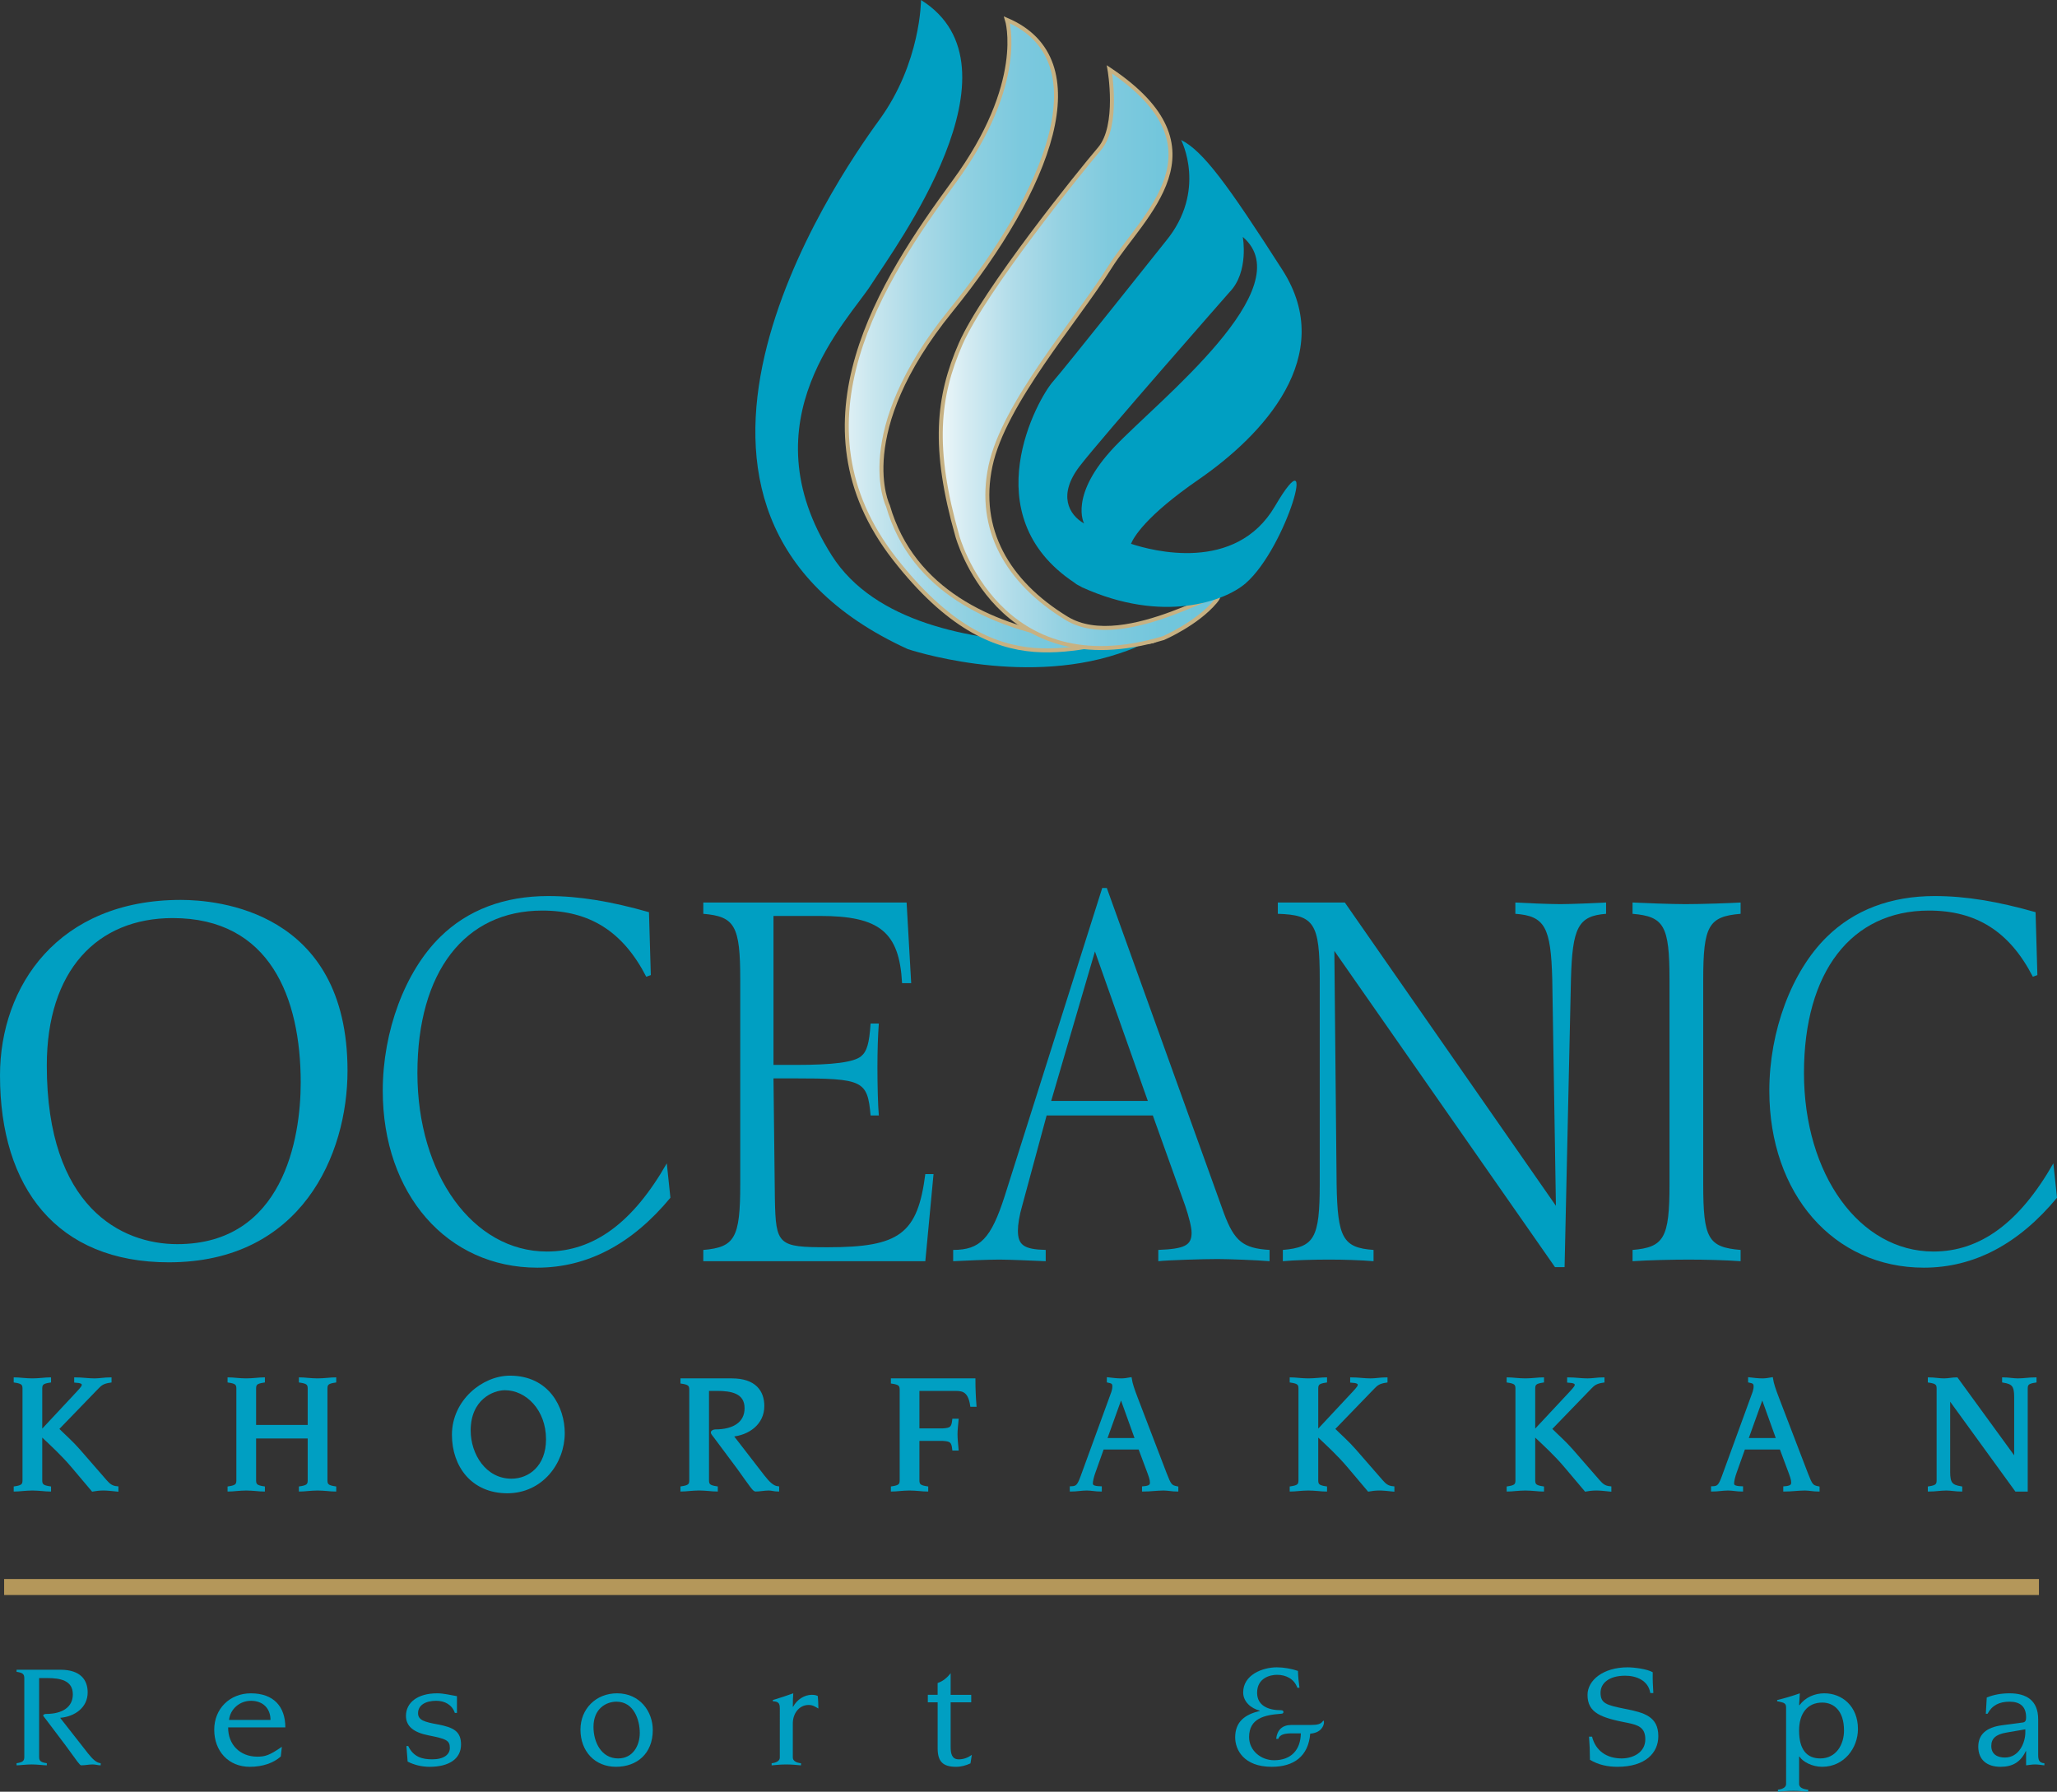 <?xml version="1.0" encoding="utf-8"?>
<!-- Generator: Adobe Illustrator 16.0.0, SVG Export Plug-In . SVG Version: 6.00 Build 0)  -->
<!DOCTYPE svg PUBLIC "-//W3C//DTD SVG 1.1//EN" "http://www.w3.org/Graphics/SVG/1.1/DTD/svg11.dtd">
<svg version="1.1" id="Layer_1" xmlns="http://www.w3.org/2000/svg" xmlns:xlink="http://www.w3.org/1999/xlink" x="0px" y="0px"
	 width="179.04px" height="155.958px" viewBox="0 0 179.04 155.958" enable-background="new 0 0 179.04 155.958"
	 xml:space="preserve">
<rect x="0" y="0" width="179.04" height="155.958" fill="#333333" stroke="none"/>
<g>
	<g>
		<path fill="#009FC2" d="M80.164,0c0,0,0,5.465-3.644,10.456c-3.857,5.275-23.578,34.127,2.495,46.044
			c0,0,9.722,3.273,18.354,0.395c8.633-2.878-17.492,3.25-24.974-8.549c-7.484-11.8,1.437-20.431,3.45-23.598
			C77.86,21.583,89.521,5.849,80.164,0z"/>
		
			<linearGradient id="SVGID_1_" gradientUnits="userSpaceOnUse" x1="-1887.672" y1="29.172" x2="-1860.884" y2="29.172" gradientTransform="matrix(1 0 0 1 1961.375 0)">
			<stop  offset="0" style="stop-color:#DFF0F5"/>
			<stop  offset="0.088" style="stop-color:#C8E6EE"/>
			<stop  offset="0.237" style="stop-color:#A9D9E7"/>
			<stop  offset="0.396" style="stop-color:#8FD0E1"/>
			<stop  offset="0.565" style="stop-color:#7CC9DE"/>
			<stop  offset="0.754" style="stop-color:#71C6DC"/>
			<stop  offset="1" style="stop-color:#6DC5DB"/>
		</linearGradient>
		<path fill="url(#SVGID_1_)" stroke="#C7B182" stroke-width="0.346" d="M87.646,1.731c0,0,1.728,5.465-4.606,14.097
			c-6.328,8.634-14.385,21.009-5.18,32.806c9.212,11.8,15.98,7.023,21.736,7.023c5.757,0-17.992,3.336-22.309-11.626
			c0,0-3.166-6.331,5.465-16.981C91.391,16.403,95.702,5.181,87.646,1.731z"/>
		
			<linearGradient id="SVGID_2_" gradientUnits="userSpaceOnUse" x1="-1879.493" y1="31.227" x2="-1855.341" y2="31.227" gradientTransform="matrix(1 0 0 1 1961.375 0)">
			<stop  offset="0" style="stop-color:#EDF7F9"/>
			<stop  offset="0.095" style="stop-color:#D4EBF2"/>
			<stop  offset="0.264" style="stop-color:#B0DCE9"/>
			<stop  offset="0.437" style="stop-color:#94D1E2"/>
			<stop  offset="0.614" style="stop-color:#7FCADE"/>
			<stop  offset="0.799" style="stop-color:#72C6DC"/>
			<stop  offset="1" style="stop-color:#6DC5DB"/>
		</linearGradient>
		<path fill="url(#SVGID_2_)" stroke="#C7B182" stroke-width="0.346" d="M96.569,6.044c0,0,0.86,4.893-0.867,6.906
			c-1.723,2.013-10.07,12.375-12.085,16.98c-2.013,4.603-2.479,9.048-0.294,16.714c0,0,3.555,13.212,17.941,8.898
			c0,0,2.899-1.249,4.511-3.165c1.97-2.344-7.771,4.604-12.948,1.437c-5.181-3.169-7.771-7.771-6.619-13.243
			c1.151-5.466,7.482-12.657,10.361-17.263C99.444,18.706,106.926,12.951,96.569,6.044z"/>
		<path fill="#009FC2" d="M110.969,44.067c-3.429,5.85-10.729,3.862-12.526,3.266c0.206-0.517,1.218-2.379,5.896-5.602
			c5.563-3.84,12.083-10.744,7.286-18.228c-4.795-7.482-6.908-10.358-8.822-11.319c0,0,2.299,4.413-1.346,8.824
			c0,0-8.939,11.242-9.764,12.151c-1.391,1.535-7.01,11.68,1.802,17.544l0.197,0.149c0.218,0.109,0.081,0.058,0.298,0.158
			c0.036,0.021,0.072,0.041,0.109,0.061l0.082,0.049c7.018,3.183,12.428,1.226,14.245-0.354
			C112.006,47.647,114.896,37.366,110.969,44.067z M93.979,40.573c1.916-2.489,13.045-15.153,13.045-15.153
			c1.708-1.757,1.148-4.798,1.148-4.798c5.18,4.414-7.289,14.2-11.127,18.229c-4.051,4.253-2.686,6.715-2.686,6.715
			C93.018,44.799,92.058,43.073,93.979,40.573z"/>
	</g>
	<g>
		<path fill="#009FC2" d="M2.114,146.064c0-0.363-0.158-0.467-0.672-0.545v-0.182H5.26c1.752,0,2.371,0.896,2.371,1.975
			c0,1.326-1.133,2.107-2.396,2.211l2.423,3.094c0.396,0.494,0.724,0.818,1.106,0.857v0.184c-0.237,0-0.461-0.078-0.686-0.078
			c-0.342,0-0.685,0.078-1.014,0.078c-0.145-0.039-0.276-0.248-1.344-1.717l-1.698-2.25c-0.157-0.207-0.263-0.324-0.263-0.377
			c0-0.078,0.145-0.129,0.25-0.129c1.369,0,2.33-0.559,2.33-1.703c0-1.234-1.119-1.418-2.225-1.418H3.405v6.865
			c0,0.363,0.157,0.467,0.671,0.545v0.184c-0.276,0-0.816-0.078-1.317-0.078c-0.5,0-1.039,0.078-1.316,0.078v-0.184
			c0.514-0.078,0.672-0.182,0.672-0.545V146.064z"/>
		<path fill="#009FC2" d="M19.858,150.355c-0.014,1.482,1.014,2.549,2.541,2.549c0.672,0,1.066-0.117,2.133-0.859l-0.092,0.846
			c-0.632,0.559-1.566,0.896-2.699,0.896c-1.844,0-3.095-1.352-3.095-3.236c0-1.807,1.343-3.16,3.187-3.16
			c2.002,0,3.002,1.17,3.002,2.965H19.858z M23.544,149.705c0-1-0.658-1.664-1.698-1.664c-0.988,0-1.805,0.715-1.91,1.664H23.544z"
			/>
		<path fill="#009FC2" d="M35.375,151.98h0.158c0.461,0.975,1.25,1.156,2.094,1.156c1,0,1.527-0.416,1.527-0.988
			c0-0.676-0.33-0.793-1.883-1.104c-1.238-0.248-1.936-0.768-1.936-1.691c0-1.156,1.014-1.963,2.712-1.963
			c0.579,0,1.159,0.156,1.726,0.248v1.455h-0.185c-0.237-0.701-0.869-1.053-1.62-1.053c-0.947,0-1.58,0.391-1.58,1.08
			c0,0.609,0.566,0.766,1.712,0.975c1.383,0.26,2.028,0.611,2.028,1.754c0,1.223-1.014,1.938-2.739,1.938
			c-0.659,0-1.33-0.156-1.909-0.455L35.375,151.98z"/>
		<path fill="#009FC2" d="M53.71,147.39c1.988,0,3.108,1.586,3.108,3.199c0,2.053-1.383,3.197-3.201,3.197
			c-1.843,0-3.094-1.352-3.094-3.236C50.524,148.744,51.868,147.39,53.71,147.39z M53.803,153.058c1.277,0,1.883-1.104,1.883-2.223
			c0-1.145-0.527-2.717-2.028-2.717c-0.869,0-2.001,0.572-2.001,2.197C51.657,151.642,52.34,153.058,53.803,153.058z"/>
		<path fill="#009FC2" d="M67.873,148.666c0-0.443-0.157-0.561-0.605-0.586v-0.104c0.579-0.17,1.304-0.416,1.777-0.586
			c-0.026,0.287-0.039,0.729-0.039,1.17h0.026c0.342-0.637,0.987-1.039,1.633-1.039c0.264,0,0.408,0.051,0.514,0.104
			c0.025,0.287,0.053,0.637,0.053,1.092c-0.316-0.182-0.475-0.312-0.856-0.312c-0.829,0-1.369,0.756-1.369,1.6v2.977
			c0,0.312,0.343,0.455,0.711,0.494v0.184c-0.448-0.039-0.804-0.078-1.277-0.078s-0.829,0.039-1.277,0.078v-0.184
			c0.368-0.039,0.711-0.182,0.711-0.494V148.666z"/>
		<path fill="#009FC2" d="M80.756,147.521h0.855v-1.027c0.5-0.17,0.869-0.508,1.133-0.857v1.885h1.791v0.65h-1.791v3.873
			c0,0.598,0.105,1.092,0.711,1.092c0.408,0,0.79-0.143,1.133-0.389l-0.119,0.74c-0.395,0.182-0.816,0.299-1.251,0.299
			c-1.198,0-1.606-0.506-1.606-1.625v-3.99h-0.855V147.521z"/>
		<path fill="#009FC2" d="M112.922,146.91c-0.277-0.779-0.988-1.131-1.777-1.131c-0.566,0-1.726,0.26-1.726,1.561
			c0,1.143,1.001,1.52,2.054,1.52c0.172,0,0.237,0.053,0.237,0.156c0,0.117-0.065,0.145-0.237,0.156
			c-1.408,0.104-2.752,0.391-2.752,2.029c0,1.182,1.041,2.014,2.173,2.014c1.476,0,2.305-0.883,2.331-2.34h-0.764
			c-0.593,0-1.066,0.078-1.199,0.48h-0.184c0.079-0.766,0.527-1.209,1.316-1.209h1.699c0.619,0,0.869-0.09,1.04-0.324
			c0.026-0.025,0.04-0.053,0.053-0.053c0.04,0,0.053,0.053,0.053,0.131c0,0.338-0.276,0.936-1.198,1
			c-0.158,1.977-1.436,2.887-3.345,2.887c-2.462,0-3.187-1.508-3.187-2.561c0-1.391,0.882-2.002,2.146-2.301v-0.027
			c-0.751-0.182-1.449-0.766-1.449-1.586c0-1.533,1.686-2.184,2.924-2.184c0.605,0,1.264,0.117,1.844,0.312
			c0.013,0.494,0.065,0.975,0.131,1.469H112.922z"/>
		<path fill="#009FC2" d="M138.571,151.162c0.316,1.248,1.291,1.896,2.582,1.896c0.961,0,2.054-0.506,2.054-1.664
			c0-1.039-0.632-1.248-1.541-1.43c-2.265-0.441-3.489-0.844-3.489-2.432c0-1.285,1.369-2.404,3.489-2.404
			c0.554,0,1.712,0.143,2.187,0.43c-0.014,0.598,0.013,1.209,0.053,1.807h-0.264c-0.185-1.131-1.264-1.508-2.186-1.508
			c-1.423,0-2.146,0.662-2.146,1.482c0,0.936,0.514,1.078,2.133,1.404c1.646,0.324,2.896,0.648,2.896,2.379
			c0,1.441-1.105,2.664-3.555,2.664c-0.816,0-1.646-0.156-2.396-0.611c0-0.676-0.027-1.338-0.08-2.014H138.571z"/>
		<path fill="#009FC2" d="M155.459,148.613c0-0.324-0.145-0.402-0.58-0.494c-0.065-0.014-0.131-0.025-0.197-0.039v-0.104
			c0.658-0.156,1.316-0.352,1.975-0.586l-0.065,1.027h0.04c0.514-0.689,1.33-1.027,2.159-1.027c1.541,0,2.923,1.119,2.923,3.107
			c0,1.65-1.197,3.289-3.12,3.289c-0.869,0-1.686-0.441-1.962-0.883h-0.04v2.379c0,0.311,0.343,0.455,0.79,0.494v0.182
			c-0.447-0.039-0.803-0.078-1.277-0.078c-0.553,0-0.908,0.039-1.355,0.078v-0.182c0.368-0.039,0.711-0.184,0.711-0.494V148.613z
			 M158.435,153.058c1.383,0,2.067-1.209,2.067-2.43c0-1.73-0.896-2.432-1.896-2.432c-1.303,0-2.015,0.963-2.015,2.432
			C156.591,152.304,157.276,153.058,158.435,153.058z"/>
		<path fill="#009FC2" d="M172.926,147.755c0.632-0.26,1.316-0.365,1.988-0.365c1.436,0,2.488,0.598,2.488,2.262v3.068
			c0,0.43,0.053,0.729,0.54,0.754v0.184c-0.276-0.027-0.54-0.078-0.816-0.078c-0.25,0-0.514,0.051-0.776,0.078v-1.236h-0.027
			c-0.447,0.949-1.145,1.365-2.199,1.365c-1.145,0-1.936-0.584-1.936-1.754c0-1.055,0.698-1.678,2.041-1.859l1.857-0.248
			c0.25-0.039,0.264-0.273,0.264-0.455c0-0.922-0.514-1.352-1.436-1.352c-0.883,0-1.515,0.299-1.923,1.053h-0.146L172.926,147.755z
			 M174.625,150.81c-0.922,0.156-1.304,0.533-1.304,1.156c0,0.715,0.5,1.014,1.186,1.014c1.25,0,1.777-1.312,1.777-2.195v-0.262
			L174.625,150.81z"/>
		<line fill="none" stroke="#B4975A" stroke-width="1.392" x1="0.36" y1="138.138" x2="177.469" y2="138.138"/>
		<path fill="#009FC2" d="M58.352,104.254c-3.332,4.026-7.221,6.086-11.586,6.086c-7.857,0-13.451-6.413-13.451-15.4
			c0-5.196,1.945-10.392,5-13.387c2.381-2.342,5.555-3.559,9.404-3.559c2.697,0,5.477,0.469,8.768,1.404l0.16,5.477l-0.398,0.141
			c-2.021-3.932-4.918-5.758-9.045-5.758c-6.748,0-10.873,5.336-10.873,14.137c0,8.848,4.84,15.541,11.27,15.541
			c4.086,0,7.498-2.527,10.436-7.676L58.352,104.254z"/>
		<path fill="#009FC2" d="M79.309,85.578h-0.793c-0.238-4.448-1.945-5.852-7.145-5.852h-4.047v12.966h1.945
			c3.254,0,5.039-0.233,5.674-0.747c0.516-0.421,0.715-1.123,0.834-2.856h0.715c-0.08,1.076-0.121,2.436-0.121,3.791
			c0,1.497,0.041,3.277,0.121,4.213h-0.715c-0.277-3.043-0.635-3.229-6.707-3.229h-1.746l0.121,10.486
			c0.078,4.025,0.277,4.214,4.602,4.214c6.27,0,7.818-1.172,8.492-6.367h0.715l-0.715,7.583H61.215v-0.982
			c2.736-0.233,3.215-1.031,3.215-5.713V85.25c0-4.68-0.479-5.477-3.215-5.71v-0.983h17.695L79.309,85.578z"/>
		<path fill="#009FC2" d="M91.098,97.092l-2.104,7.771c-0.277,0.937-0.396,1.731-0.396,2.247c0,1.264,0.516,1.639,2.42,1.686v0.982
			c-1.031-0.047-3.254-0.141-4.047-0.141c-0.912,0-3.213,0.094-4.008,0.141v-0.982c2.342,0,3.293-0.983,4.484-4.683l8.49-26.821
			h0.398l10.197,28.321c0.912,2.433,1.666,3.042,3.969,3.183v0.982c-1.033-0.094-3.611-0.188-4.525-0.188
			c-1.23,0-4.363,0.094-5.158,0.188v-0.982c2.262-0.094,2.898-0.374,2.898-1.498c0-0.469-0.24-1.404-0.557-2.342l-2.818-7.864
			H91.098z M95.303,82.816l-3.809,13.013h8.412L95.303,82.816z"/>
		<path fill="#009FC2" d="M135.346,110.294l-19.205-27.525l0.197,20.314c0.08,4.682,0.557,5.524,3.215,5.713v0.982
			c-1.072-0.094-2.619-0.141-3.889-0.141c-1.309,0-3.057,0.047-4.006,0.141v-0.982c2.736-0.233,3.211-1.031,3.211-5.713V85.25
			c0-4.867-0.475-5.617-3.648-5.71v-0.983h5.832l18.373,26.4l-0.318-19.707c-0.119-4.54-0.635-5.523-3.213-5.71v-0.983
			c0.752,0.048,2.975,0.141,3.926,0.141c0.873,0,3.098-0.093,3.971-0.141v0.983c-2.422,0.187-2.938,1.17-3.057,5.71l-0.555,25.045
			H135.346z"/>
		<path fill="#009FC2" d="M145.311,85.25c0-4.68-0.477-5.477-3.215-5.71v-0.983c0.953,0.048,3.412,0.141,4.604,0.141
			c1.469,0,4.008-0.093,4.801-0.141v0.983c-2.777,0.233-3.254,1.03-3.254,5.71v17.834c0,4.729,0.436,5.479,3.254,5.713v0.982
			c-1.189-0.094-3.096-0.141-4.523-0.141c-1.35,0-3.531,0.047-4.881,0.141v-0.982c2.738-0.233,3.215-1.031,3.215-5.713V85.25z"/>
		<path fill="#009FC2" d="M179.04,104.254c-3.334,4.026-7.221,6.086-11.586,6.086c-7.857,0-13.453-6.413-13.453-15.4
			c0-5.196,1.945-10.392,5-13.387c2.381-2.342,5.557-3.559,9.404-3.559c2.699,0,5.477,0.469,8.77,1.404l0.158,5.477l-0.396,0.141
			c-2.023-3.932-4.92-5.758-9.045-5.758c-6.748,0-10.875,5.336-10.875,14.137c0,8.848,4.842,15.541,11.271,15.541
			c4.086,0,7.498-2.527,10.436-7.676L179.04,104.254z"/>
		<path fill="#009FC2" d="M14.692,109.875C4.983,109.875,0,103.412,0,93.606c0-7.774,5.07-15.276,15.73-15.276
			c3.119,0,14.518,0.903,14.518,14.869C30.249,100.519,26.219,109.875,14.692,109.875z M15.428,108.293
			c9.23,0,10.746-9.22,10.746-14.056c0-7.411-2.686-14.325-11.137-14.325c-6.586,0-10.963,4.564-10.963,12.834
			C4.075,105.084,10.575,108.293,15.428,108.293z"/>
		<path fill="#009FC2" stroke="#009FC2" stroke-width="0.25" d="M4.993,124.378c0.615,0.615,1.244,1.156,1.859,1.859l2.324,2.67
			c0.316,0.361,0.541,0.541,1.006,0.586v0.209c-0.42-0.045-0.855-0.09-1.17-0.09c-0.391,0-0.705,0.045-0.945,0.09l-1.785-2.113
			c-0.84-0.99-1.785-1.861-2.73-2.746v4.02c0,0.42,0.182,0.541,0.766,0.631v0.209c-0.314,0-0.93-0.09-1.5-0.09s-1.186,0.09-1.5,0.09
			v-0.209c0.586-0.09,0.766-0.211,0.766-0.631v-8.01c0-0.42-0.18-0.539-0.766-0.629v-0.211c0.314,0,0.93,0.09,1.5,0.09
			s1.186-0.09,1.5-0.09v0.211c-0.584,0.09-0.766,0.209-0.766,0.629v3.781h0.031l3.18-3.406c0.404-0.434,0.48-0.555,0.48-0.689
			c0-0.195-0.195-0.285-0.66-0.314v-0.211c0.555,0,1.094,0.09,1.65,0.09c0.449,0,0.885-0.09,1.35-0.09v0.211
			c-0.615,0.09-0.826,0.254-1.125,0.57L4.993,124.378z"/>
		<path fill="#009FC2" stroke="#009FC2" stroke-width="0.25" d="M19.932,129.494c0.584-0.09,0.766-0.211,0.766-0.631v-8.01
			c0-0.42-0.182-0.539-0.766-0.629v-0.211c0.314,0,0.93,0.09,1.5,0.09s1.186-0.09,1.5-0.09v0.211
			c-0.586,0.09-0.766,0.209-0.766,0.629v3.301h4.74v-3.301c0-0.42-0.18-0.539-0.766-0.629v-0.211c0.316,0,0.93,0.09,1.5,0.09
			s1.186-0.09,1.5-0.09v0.211c-0.584,0.09-0.764,0.209-0.764,0.629v8.01c0,0.42,0.18,0.541,0.764,0.631v0.209
			c-0.314,0-0.93-0.09-1.5-0.09s-1.184,0.09-1.5,0.09v-0.209c0.586-0.09,0.766-0.211,0.766-0.631v-3.779h-4.74v3.779
			c0,0.42,0.18,0.541,0.766,0.631v0.209c-0.314,0-0.93-0.09-1.5-0.09s-1.186,0.09-1.5,0.09V129.494z"/>
		<path fill="#009FC2" stroke="#009FC2" stroke-width="0.25" d="M44.381,119.865c3.33,0,4.65,2.684,4.65,4.873
			c0,2.58-1.904,5.115-4.875,5.115c-3.016,0-4.695-2.25-4.695-4.965C39.461,121.949,42.057,119.865,44.381,119.865z M44.516,128.833
			c1.59,0,3.135-1.17,3.135-3.555c0-2.625-1.799-4.395-3.703-4.395c-1.096,0-3.105,0.869-3.105,3.629
			C40.842,126.628,42.208,128.833,44.516,128.833z"/>
		<path fill="#009FC2" stroke="#009FC2" stroke-width="0.25" d="M60.118,120.945c0-0.422-0.182-0.541-0.766-0.631v-0.211h4.35
			c1.994,0,2.699,1.035,2.699,2.281c0,1.529-1.289,2.43-2.729,2.549l2.76,3.57c0.449,0.57,0.824,0.945,1.26,0.99v0.209
			c-0.27,0-0.525-0.09-0.779-0.09c-0.391,0-0.781,0.09-1.156,0.09c-0.164-0.045-0.314-0.283-1.529-1.979l-1.936-2.596
			c-0.18-0.24-0.299-0.375-0.299-0.436c0-0.09,0.164-0.148,0.283-0.148c1.561,0,2.656-0.646,2.656-1.965
			c0-1.426-1.275-1.635-2.535-1.635h-0.811v7.918c0,0.42,0.18,0.541,0.766,0.631v0.209c-0.314,0-0.93-0.09-1.5-0.09
			s-1.186,0.09-1.5,0.09v-0.209c0.584-0.09,0.766-0.211,0.766-0.631V120.945z"/>
		<path fill="#009FC2" stroke="#009FC2" stroke-width="0.25" d="M78.432,120.945c0-0.422-0.18-0.541-0.766-0.631v-0.211h7.109
			c0,0.736,0.031,1.486,0.09,2.221h-0.299c-0.18-1.199-0.689-1.379-1.35-1.379h-3.316v3.51h2.176c0.676-0.045,0.855-0.15,0.93-0.84
			h0.301c-0.045,0.494-0.09,0.869-0.09,1.215c0,0.434,0.045,0.809,0.09,1.305h-0.301c-0.074-0.691-0.254-0.795-0.93-0.84h-2.176
			v3.568c0,0.42,0.182,0.541,0.766,0.631v0.209c-0.314,0-0.93-0.09-1.5-0.09s-1.186,0.09-1.5,0.09v-0.209
			c0.586-0.09,0.766-0.211,0.766-0.631V120.945z"/>
		<path fill="#009FC2" stroke="#009FC2" stroke-width="0.25" d="M93.239,129.494c0.51-0.016,0.645-0.166,0.945-0.99l2.67-7.32
			c0.045-0.148,0.09-0.314,0.09-0.494c0-0.346-0.15-0.391-0.48-0.465v-0.211c0.375,0.045,0.766,0.09,1.141,0.09
			c0.254,0,0.525-0.045,0.779-0.09c0.061,0.42,0.24,0.945,0.51,1.65l2.535,6.615c0.391,1.004,0.465,1.109,1.006,1.215v0.209
			c-0.391,0-0.766-0.09-1.156-0.09c-0.584,0-1.17,0.09-1.754,0.09v-0.209c0.525-0.045,0.689-0.166,0.689-0.449
			c0-0.271-0.09-0.525-0.404-1.352l-0.615-1.648h-3.225l-0.736,2.068c-0.148,0.406-0.238,0.795-0.238,1.006
			c0,0.225,0.148,0.359,0.779,0.375v0.209c-0.391,0-0.795-0.09-1.186-0.09c-0.449,0-0.9,0.09-1.35,0.09V129.494z M98.924,125.294
			l-1.336-3.721h-0.029l-1.336,3.721H98.924z"/>
		<path fill="#009FC2" stroke="#009FC2" stroke-width="0.25" d="M116.053,124.378c0.615,0.615,1.246,1.156,1.859,1.859l2.326,2.67
			c0.314,0.361,0.539,0.541,1.004,0.586v0.209c-0.42-0.045-0.854-0.09-1.17-0.09c-0.389,0-0.705,0.045-0.943,0.09l-1.785-2.113
			c-0.84-0.99-1.785-1.861-2.73-2.746v4.02c0,0.42,0.18,0.541,0.766,0.631v0.209c-0.316,0-0.932-0.09-1.5-0.09
			c-0.57,0-1.186,0.09-1.5,0.09v-0.209c0.584-0.09,0.764-0.211,0.764-0.631v-8.01c0-0.42-0.18-0.539-0.764-0.629v-0.211
			c0.314,0,0.93,0.09,1.5,0.09c0.568,0,1.184-0.09,1.5-0.09v0.211c-0.586,0.09-0.766,0.209-0.766,0.629v3.781h0.029l3.18-3.406
			c0.406-0.434,0.48-0.555,0.48-0.689c0-0.195-0.195-0.285-0.66-0.314v-0.211c0.555,0,1.096,0.09,1.65,0.09
			c0.449,0,0.885-0.09,1.35-0.09v0.211c-0.615,0.09-0.824,0.254-1.125,0.57L116.053,124.378z"/>
		<path fill="#009FC2" stroke="#009FC2" stroke-width="0.25" d="M134.938,124.378c0.615,0.615,1.246,1.156,1.859,1.859l2.326,2.67
			c0.314,0.361,0.539,0.541,1.004,0.586v0.209c-0.42-0.045-0.854-0.09-1.17-0.09c-0.389,0-0.705,0.045-0.943,0.09l-1.785-2.113
			c-0.84-0.99-1.785-1.861-2.73-2.746v4.02c0,0.42,0.18,0.541,0.766,0.631v0.209c-0.316,0-0.932-0.09-1.5-0.09
			c-0.57,0-1.186,0.09-1.5,0.09v-0.209c0.584-0.09,0.764-0.211,0.764-0.631v-8.01c0-0.42-0.18-0.539-0.764-0.629v-0.211
			c0.314,0,0.93,0.09,1.5,0.09c0.568,0,1.184-0.09,1.5-0.09v0.211c-0.586,0.09-0.766,0.209-0.766,0.629v3.781h0.029l3.18-3.406
			c0.406-0.434,0.48-0.555,0.48-0.689c0-0.195-0.195-0.285-0.66-0.314v-0.211c0.555,0,1.096,0.09,1.65,0.09
			c0.449,0,0.885-0.09,1.35-0.09v0.211c-0.615,0.09-0.824,0.254-1.125,0.57L134.938,124.378z"/>
		<path fill="#009FC2" stroke="#009FC2" stroke-width="0.25" d="M149.053,129.494c0.51-0.016,0.645-0.166,0.945-0.99l2.67-7.32
			c0.045-0.148,0.09-0.314,0.09-0.494c0-0.346-0.15-0.391-0.48-0.465v-0.211c0.375,0.045,0.766,0.09,1.141,0.09
			c0.254,0,0.525-0.045,0.779-0.09c0.061,0.42,0.24,0.945,0.51,1.65l2.535,6.615c0.391,1.004,0.465,1.109,1.006,1.215v0.209
			c-0.391,0-0.766-0.09-1.156-0.09c-0.584,0-1.17,0.09-1.754,0.09v-0.209c0.525-0.045,0.689-0.166,0.689-0.449
			c0-0.271-0.09-0.525-0.404-1.352l-0.615-1.648h-3.225l-0.736,2.068c-0.148,0.406-0.238,0.795-0.238,1.006
			c0,0.225,0.148,0.359,0.779,0.375v0.209c-0.391,0-0.795-0.09-1.186-0.09c-0.449,0-0.9,0.09-1.35,0.09V129.494z M154.739,125.294
			l-1.336-3.721h-0.029l-1.336,3.721H154.739z"/>
		<path fill="#009FC2" stroke="#009FC2" stroke-width="0.25" d="M168.688,120.853c0-0.42-0.18-0.539-0.766-0.629v-0.211
			c0.42,0,0.855,0.09,1.275,0.09c0.406,0,0.736-0.09,1.111-0.09l5.1,7.006h0.029v-5.43c0-1.006-0.24-1.23-1.051-1.365v-0.211
			c0.42,0,0.84,0.09,1.26,0.09c0.496,0,0.99-0.09,1.486-0.09v0.211c-0.586,0.09-0.766,0.209-0.766,0.629v8.85h-0.885l-5.834-8.039
			h-0.031v6.465c0,1.006,0.24,1.23,1.051,1.365v0.209c-0.42,0-0.84-0.09-1.26-0.09c-0.496,0-0.99,0.09-1.486,0.09v-0.209
			c0.586-0.09,0.766-0.211,0.766-0.631V120.853z"/>
	</g>
</g>
</svg>
